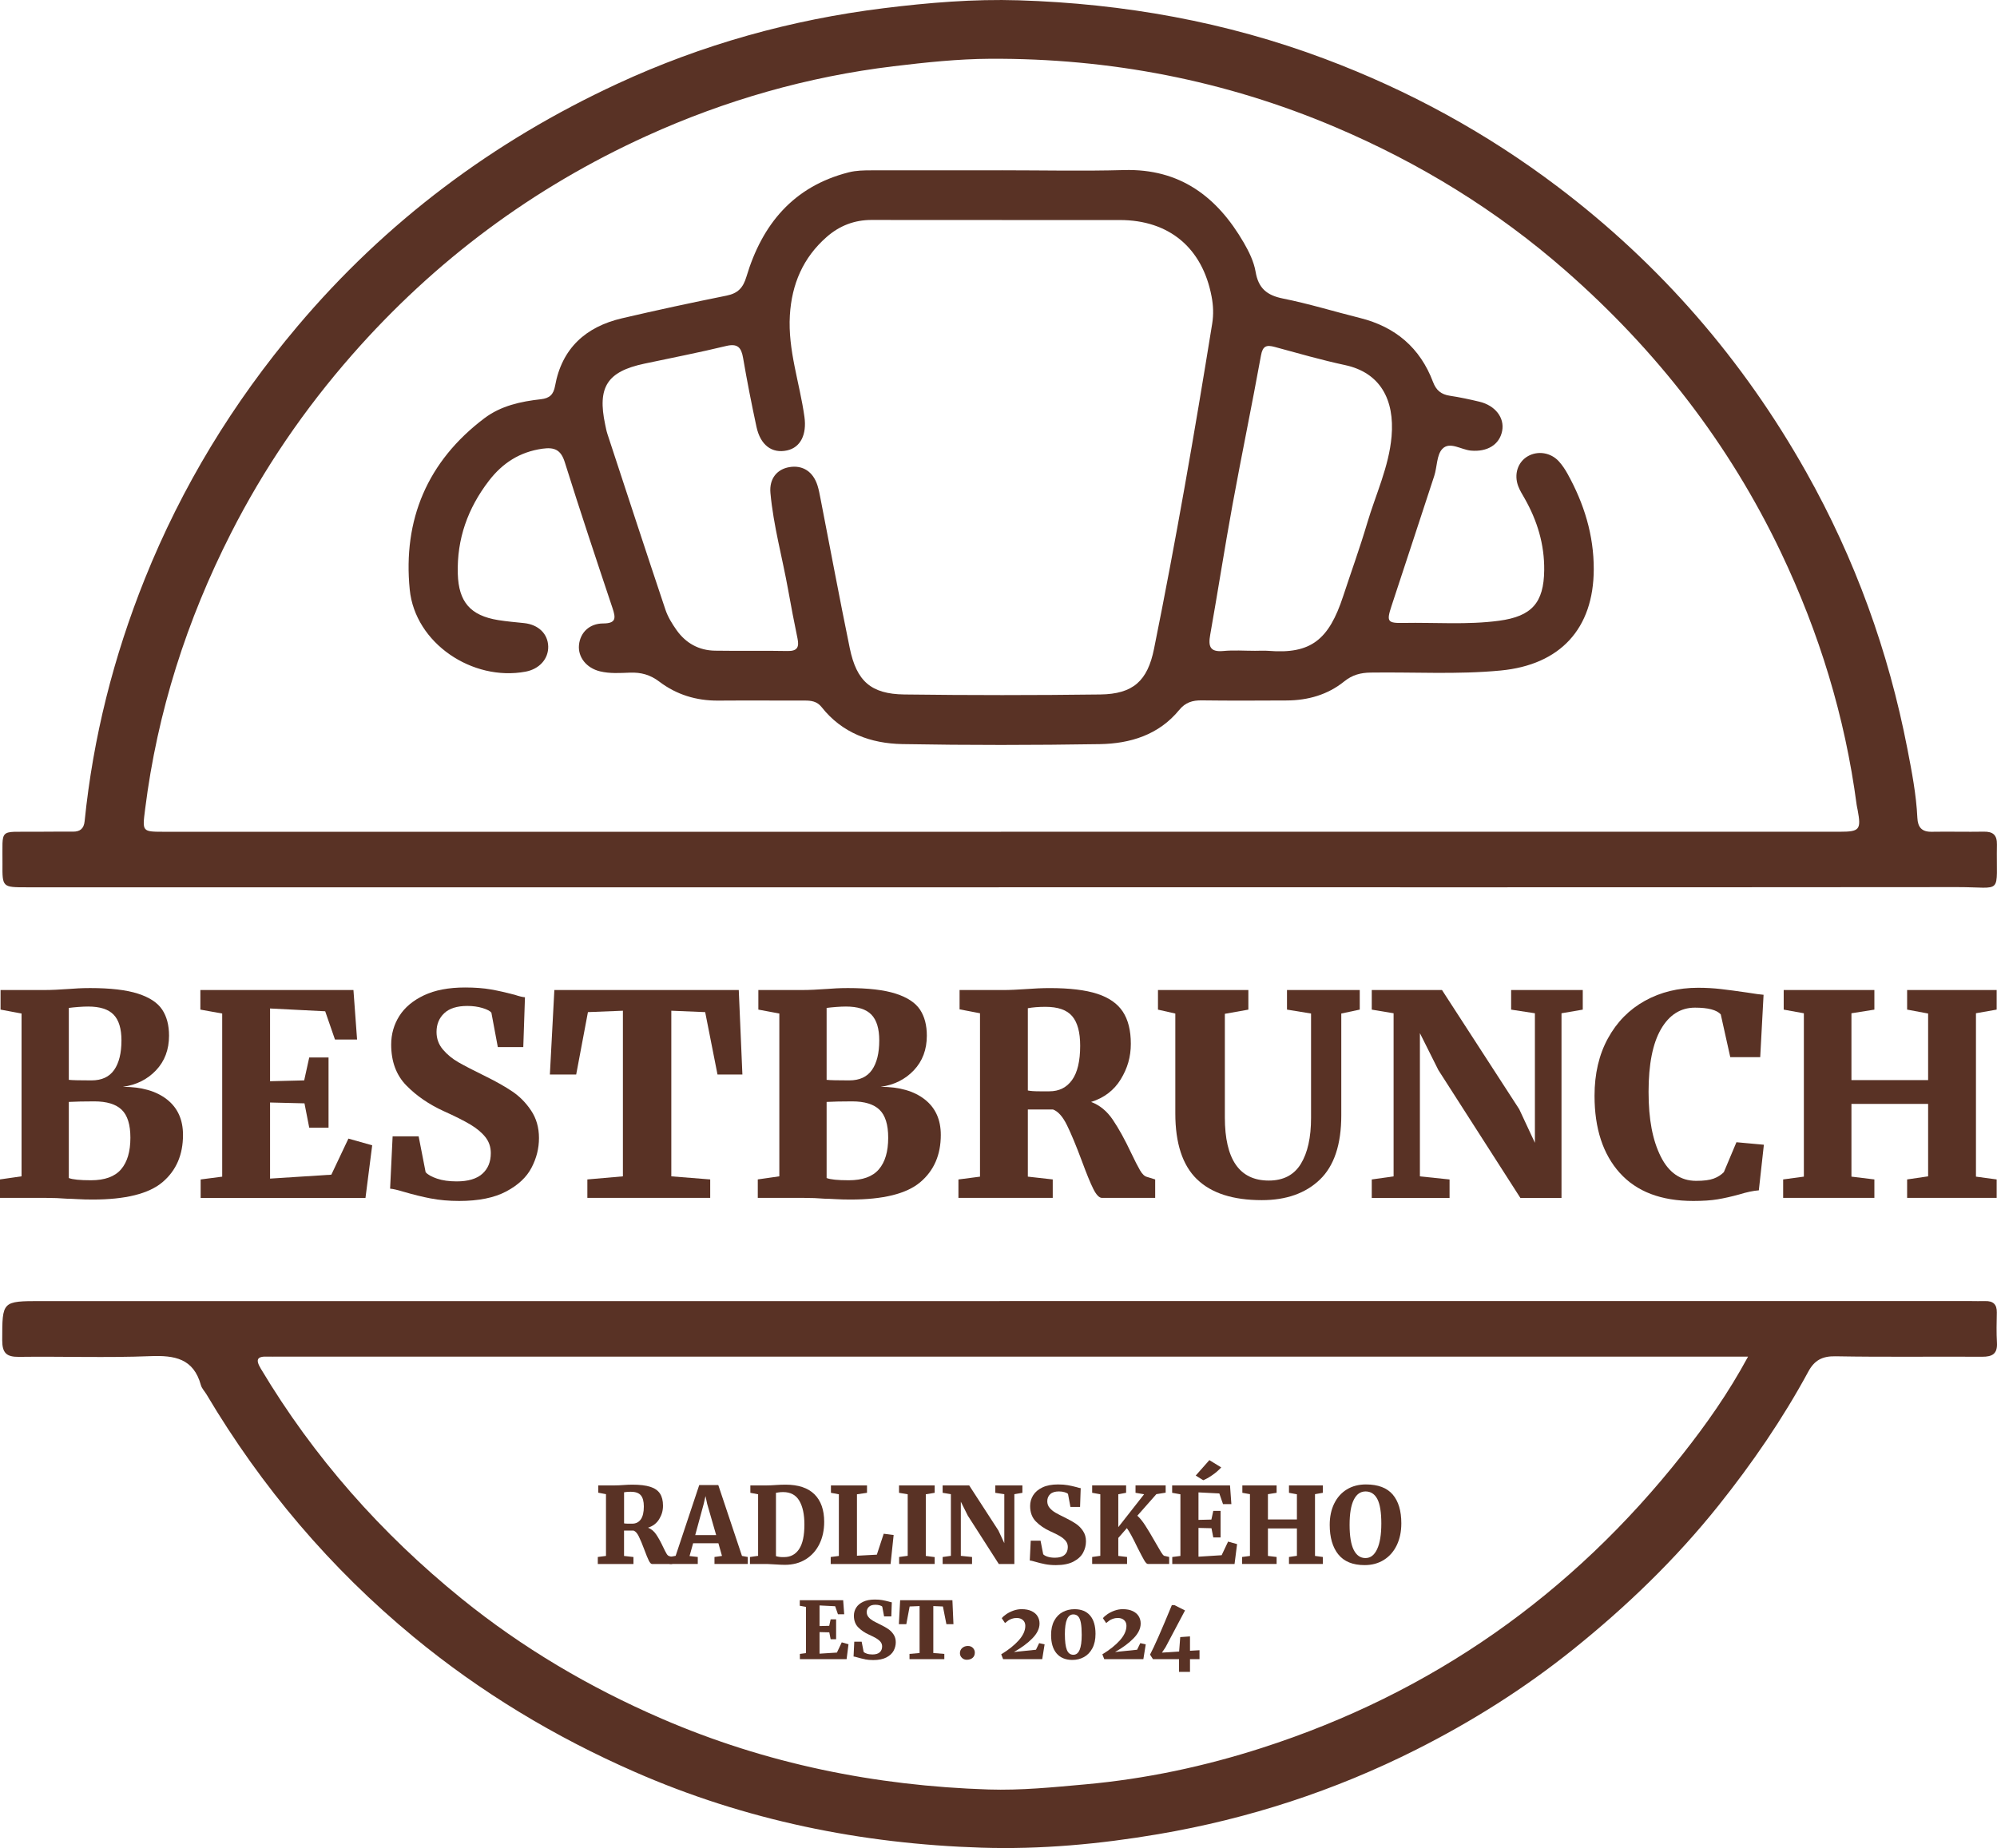 <svg xmlns="http://www.w3.org/2000/svg" id="a" viewBox="0 0 906.29 838.86"><defs><style>.b{fill:#593225;}</style></defs><g><path class="b" d="M453.34,402.77c-147.07,0-294.14,0-441.21,0-11.02,0-11.1,0-11.01-10.68,.13-16.54-2-14.35,14.63-14.53,5.81-.06,11.62-.05,17.42-.05,3.2,0,4.89-1.37,5.24-4.76,3.85-37.98,13.12-74.63,27.33-110.04,16.82-41.9,40-79.9,69.12-114.43,40.23-47.7,88.9-84.11,145.33-110.26,38.43-17.81,78.79-29.07,120.83-34.29,20.35-2.52,40.78-4.23,61.28-3.59,47.71,1.49,94.14,9.74,138.99,26.6,38.09,14.32,73.41,33.61,105.81,58.16,46.52,35.24,83.96,78.46,112.6,129.38,22.16,39.39,37.34,81.3,45.92,125.62,2.01,10.36,4.03,20.74,4.53,31.32,.2,4.31,2.01,6.43,6.52,6.35,7.88-.14,15.77,.09,23.65-.05,4.21-.08,6.02,1.57,5.94,5.86-.42,23.39,3.23,19.29-17.92,19.31-145,.13-289.99,.07-434.99,.07Zm.96-25.22c126.93,0,253.86,0,380.79,0,8.84,0,9.61-.98,7.97-9.81-.15-.81-.36-1.62-.47-2.44-5.28-40-16.99-78.09-34.31-114.45-23.6-49.52-56.57-91.89-97.78-128-31.31-27.44-66.3-48.9-104.49-65.13-50.02-21.26-102.39-31.32-156.66-31.04-14.64,.08-29.27,1.64-43.86,3.4-38.99,4.71-76.32,15.4-111.96,31.59-51.61,23.45-96.14,56.58-133.66,99.31-21.75,24.77-40.15,51.73-55.03,81-20.07,39.46-33.44,81.15-38.97,125.23-1.3,10.38-1.53,10.36,8.89,10.36,126.51,0,253.03,0,379.54,0Z"></path><path class="b" d="M453.6,590.59c146.82,0,293.65,0,440.47,0,2.28,0,4.56,.09,6.84,.02,3.61-.12,5.37,1.46,5.3,5.18-.09,4.56-.21,9.14,.06,13.7,.29,5.02-2.07,6.41-6.71,6.38-22.19-.13-44.38,.19-66.56-.21-6.02-.11-9.56,1.81-12.34,6.95-11.67,21.55-25.49,41.67-40.79,60.83-19.49,24.39-41.78,45.87-66.08,65.37-22.06,17.7-45.9,32.71-71.08,45.4-37.03,18.66-76.12,31.41-117.04,38.37-26.58,4.52-53.38,6.99-80.3,6.13-54.49-1.73-107.12-12.4-157.3-34.39-36.29-15.9-69.9-36.12-100.43-61.32-37.71-31.13-68.91-67.94-93.9-110.01-.85-1.42-2.14-2.71-2.57-4.24-3.32-12.08-11.86-13.59-22.92-13.15-19.88,.79-39.81,.06-59.71,.32-5.7,.07-7.53-1.88-7.53-7.55,.03-17.77-.17-17.77,17.74-17.77H453.6Zm339.71,25.22h-9.21c-219.25,0-438.51,0-657.76,0-1.66,0-3.32,.06-4.98,0-4.59-.18-5.52,1.24-3.03,5.41,24.06,40.31,54.72,74.9,91.06,104.37,27.66,22.43,58.14,40.38,90.86,54.54,47.37,20.5,96.97,30.52,148.37,32.17,14.7,.47,29.33-1.01,43.97-2.33,27.34-2.47,54-8.14,80.1-16.55,77.17-24.85,140.59-69.52,190.78-133.1,10.77-13.64,20.83-27.82,29.85-44.51Z"></path><path class="b" d="M454.75,77.3c18.46,0,36.93,.41,55.38-.1,25.39-.7,42.25,12.12,54.32,32.94,2.37,4.09,4.59,8.62,5.37,13.2,1.26,7.49,5.08,10.7,12.4,12.17,11.78,2.35,23.31,5.92,34.98,8.83,16.06,4.01,27.3,13.53,33.15,29.07,1.43,3.8,3.72,5.64,7.62,6.23,4.5,.68,8.98,1.64,13.41,2.7,7.22,1.72,11.49,7.3,10.34,13.26-1.21,6.28-6.78,9.62-14.22,8.94-4.4-.4-9.55-4.27-12.9-.8-2.64,2.73-2.36,8.16-3.7,12.28-6.42,19.74-12.97,39.44-19.43,59.16-2.27,6.93-1.81,7.73,5.37,7.59,14.5-.28,29.02,.95,43.49-1,14.82-2,20.3-8.11,20.47-22.93,.13-11.76-3.15-22.5-8.9-32.62-1.02-1.8-2.16-3.58-2.88-5.5-2.05-5.43-.2-10.99,4.32-13.61,4.54-2.63,10.48-1.72,14.17,2.38,1.51,1.68,2.8,3.62,3.9,5.61,7.46,13.47,11.92,27.76,11.88,43.33-.07,26.97-15.23,43.34-42.21,45.93-19.68,1.89-39.37,.65-59.06,.94-4.56,.07-8.29,1.04-11.96,4-7.51,6.07-16.46,8.61-26.07,8.66-12.86,.06-25.72,.13-38.58-.04-4.22-.06-7.43,.9-10.27,4.37-9.27,11.31-22.21,15.26-36.02,15.49-29.86,.48-59.74,.52-89.59-.02-14.3-.26-27.34-4.96-36.67-16.8-2.1-2.66-4.77-2.97-7.75-2.96-13.07,.02-26.13-.08-39.2,.02-9.9,.08-18.93-2.7-26.74-8.64-4.09-3.11-8.28-4.23-13.24-4.05-4.54,.16-9.13,.5-13.63-.59-6.15-1.49-10.09-6.45-9.54-11.99,.56-5.57,4.67-9.73,10.97-9.75,5.98-.02,5.73-2.51,4.26-6.92-7.37-22.05-14.73-44.11-21.68-66.29-1.77-5.64-4.7-6.87-10.1-6.12-10.29,1.44-18.12,6.48-24.36,14.6-9.57,12.48-14.55,26.37-14.09,42.21,.37,12.69,5.66,18.96,18.37,21,3.88,.62,7.82,.95,11.73,1.36,6.47,.68,10.79,4.84,10.93,10.6,.14,5.64-4.02,10.27-10.27,11.44-24.11,4.5-50.14-12.9-52.57-37.22-3.16-31.72,8-58.28,33.88-77.81,7.53-5.68,16.51-7.61,25.65-8.63,3.93-.44,5.71-2.11,6.42-6.04,3.09-17.1,13.94-26.86,30.37-30.7,15.75-3.68,31.56-7.08,47.41-10.28,5.12-1.03,7.53-3.46,9.06-8.58,7.12-23.8,21.31-40.99,46.37-47.38,3.46-.88,6.98-.92,10.5-.92,19.7,0,39.41,0,59.11,0Zm-.02,22.54v.02c-19.7,0-39.39,.05-59.09-.02-7.85-.03-14.66,2.62-20.47,7.72-10.72,9.39-15.86,21.42-16.71,35.57-.95,15.84,4.48,30.71,6.61,46.07,1.12,8.03-1.74,13.91-7.88,15.26-6.85,1.5-12.09-2.37-13.89-10.74-2.22-10.34-4.27-20.73-6.05-31.15-.83-4.87-2.46-6.79-7.82-5.49-12.28,2.98-24.71,5.37-37.07,8.01-16.82,3.59-21.33,10.62-17.72,27.62,.3,1.42,.56,2.86,1.01,4.24,8.74,26.61,17.44,53.24,26.34,79.8,1.1,3.28,3.02,6.39,5.04,9.25,4.2,5.93,10.1,9.24,17.41,9.36,10.99,.18,21.98-.07,32.96,.15,4.46,.09,5.35-1.78,4.53-5.69-1.52-7.31-2.93-14.65-4.24-22-2.63-14.69-6.69-29.14-8.05-44.04-.6-6.55,3.04-10.83,8.64-11.75,6.01-.99,10.71,2.03,12.71,8.32,.63,1.97,.99,4.03,1.39,6.06,4.41,22.6,8.62,45.24,13.26,67.79,3.09,15.02,9.63,20.84,24.75,21.04,29.64,.38,59.3,.38,88.94,0,14.96-.19,21.46-6.2,24.39-20.7,9.9-49,18.44-98.25,26.4-147.61,.68-4.2,.51-8.24-.27-12.33-4.19-22.12-19.3-34.71-41.64-34.72-17.83,0-35.66,0-53.49,0Zm114.75,195.58c2.07,0,4.16-.14,6.22,.02,19.28,1.56,27.37-5.07,33.83-24.71,3.63-11.04,7.6-21.99,10.9-33.13,3.87-13.11,9.91-25.69,11.1-39.48,1.44-16.73-5.16-28.97-21.1-32.39-10.74-2.31-21.32-5.36-31.92-8.24-3.73-1.01-5.45-.52-6.25,3.89-4.11,22.66-8.8,45.22-12.94,67.88-3.58,19.59-6.62,39.28-10.1,58.89-.92,5.17-.18,7.94,5.96,7.36,4.73-.45,9.53-.09,14.3-.09Z"></path></g><g><path class="b" d="M9.78,460.07l-9.53-1.78v-8.89H20.32c2.88,0,6.69-.17,11.43-.51,1.02-.08,2.29-.17,3.81-.25,1.52-.08,3.3-.13,5.33-.13,9.23,0,16.47,.85,21.72,2.54,5.25,1.69,8.91,4.11,10.99,7.24,2.07,3.13,3.11,7.07,3.11,11.81,0,6.35-1.97,11.6-5.91,15.75-3.94,4.15-8.95,6.65-15.05,7.49,8.47,0,15.13,1.91,20,5.71,4.87,3.81,7.3,9.19,7.3,16.13,0,9.06-3.11,16.21-9.33,21.46-6.22,5.25-16.79,7.87-31.69,7.87-2.37,0-4.66-.06-6.86-.19-2.2-.13-3.77-.19-4.7-.19-3.05-.25-6.35-.38-9.91-.38H0v-8.38l9.78-1.4v-73.91Zm31.75,30.35c4.66,0,8.08-1.59,10.29-4.76,2.2-3.17,3.3-7.64,3.3-13.4,0-5.33-1.19-9.23-3.56-11.68-2.37-2.46-6.22-3.68-11.56-3.68-1.27,0-2.75,.06-4.45,.19-1.69,.13-3.13,.28-4.32,.44v32.64c1.52,.17,4.95,.25,10.29,.25Zm-.25,45.34c6.27,0,10.81-1.65,13.65-4.95,2.84-3.3,4.25-8.08,4.25-14.35,0-5.93-1.31-10.16-3.94-12.7-2.63-2.54-6.77-3.81-12.45-3.81-4.66,0-8.51,.09-11.56,.25v34.54c1.69,.68,5.04,1.02,10.03,1.02Z"></path><path class="b" d="M100.84,460.07l-9.91-1.78v-8.89h69.47l1.65,22.48h-10.03l-4.44-12.83-25.02-1.27v33.02l15.49-.38,2.29-10.41h8.76v31.88h-8.76l-2.16-11.05-15.62-.38v34.54l27.81-1.78,7.75-16.38,10.79,3.05-3.05,23.88H91.06v-8.38l9.78-1.27v-74.04Z"></path><path class="b" d="M195.52,544.02c-3.94-.76-8.06-1.78-12.38-3.05-2.79-.85-4.83-1.31-6.1-1.4l1.14-23.75h11.81l3.17,16.26c.93,1.1,2.65,2.08,5.14,2.92,2.5,.85,5.48,1.27,8.95,1.27,5.16,0,9.04-1.14,11.62-3.43,2.58-2.29,3.87-5.42,3.87-9.4,0-2.79-.83-5.23-2.48-7.3-1.65-2.07-3.94-3.98-6.86-5.72-2.92-1.73-6.92-3.75-12-6.03-6.69-3.05-12.34-6.92-16.95-11.62-4.62-4.7-6.92-10.9-6.92-18.61,0-4.74,1.23-9.06,3.68-12.95,2.46-3.89,6.18-7.03,11.18-9.4,4.99-2.37,11.22-3.56,18.67-3.56,4.49,0,8.4,.3,11.75,.89,3.34,.59,6.92,1.4,10.73,2.41,2.03,.68,3.6,1.06,4.7,1.14l-.76,22.61h-11.56l-2.92-15.62c-.59-.76-1.93-1.46-4-2.1-2.08-.63-4.38-.95-6.92-.95-4.66,0-8.15,1.1-10.48,3.3-2.33,2.2-3.49,5.04-3.49,8.51,0,3.05,.97,5.71,2.92,8,1.95,2.29,4.3,4.21,7.05,5.78,2.75,1.57,6.96,3.75,12.64,6.54,4.49,2.2,8.4,4.43,11.75,6.67,3.34,2.24,6.2,5.14,8.57,8.7,2.37,3.56,3.56,7.71,3.56,12.45s-1.12,9.14-3.37,13.46c-2.24,4.32-6.08,7.92-11.49,10.79-5.42,2.88-12.53,4.32-21.34,4.32-4.66,0-8.95-.38-12.89-1.14Z"></path><path class="b" d="M282.7,458.8l-15.88,.63-5.33,28.32h-11.94l2.03-38.35h83.69l1.65,38.35h-11.3l-5.59-28.32-15.37-.63v75.18l17.65,1.4v8.38h-55.75v-8.38l16.13-1.4v-75.18Z"></path><path class="b" d="M353.69,460.07l-9.53-1.78v-8.89h20.07c2.88,0,6.69-.17,11.43-.51,1.02-.08,2.29-.17,3.81-.25,1.52-.08,3.3-.13,5.33-.13,9.23,0,16.47,.85,21.72,2.54,5.25,1.69,8.91,4.11,10.99,7.24,2.07,3.13,3.11,7.07,3.11,11.81,0,6.35-1.97,11.6-5.91,15.75-3.94,4.15-8.95,6.65-15.05,7.49,8.47,0,15.13,1.91,20,5.71,4.87,3.81,7.3,9.19,7.3,16.13,0,9.06-3.11,16.21-9.33,21.46-6.22,5.25-16.79,7.87-31.69,7.87-2.37,0-4.66-.06-6.86-.19-2.2-.13-3.77-.19-4.7-.19-3.05-.25-6.35-.38-9.91-.38h-20.57v-8.38l9.78-1.4v-73.91Zm31.75,30.35c4.66,0,8.08-1.59,10.29-4.76,2.2-3.17,3.3-7.64,3.3-13.4,0-5.33-1.19-9.23-3.56-11.68-2.37-2.46-6.22-3.68-11.56-3.68-1.27,0-2.75,.06-4.45,.19-1.69,.13-3.13,.28-4.32,.44v32.64c1.52,.17,4.95,.25,10.29,.25Zm-.25,45.34c6.27,0,10.81-1.65,13.65-4.95,2.84-3.3,4.25-8.08,4.25-14.35,0-5.93-1.31-10.16-3.94-12.7-2.63-2.54-6.77-3.81-12.45-3.81-4.66,0-8.51,.09-11.56,.25v34.54c1.69,.68,5.04,1.02,10.03,1.02Z"></path><path class="b" d="M434.97,535.39l9.78-1.27v-74.17l-9.27-1.78v-8.76h19.56c1.61,0,3.37-.04,5.27-.13,1.9-.08,3.37-.17,4.38-.25,4.57-.34,8.46-.51,11.68-.51,9.06,0,16.26,.87,21.59,2.6,5.33,1.74,9.21,4.45,11.62,8.13,2.41,3.68,3.62,8.53,3.62,14.54s-1.52,11.13-4.57,16.13c-3.05,5-7.54,8.43-13.46,10.29,3.89,1.44,7.18,4.13,9.84,8.06,2.67,3.94,5.44,8.95,8.32,15.05,1.69,3.56,3.05,6.2,4.06,7.94,1.02,1.74,2.07,2.73,3.18,2.98l3.68,1.14v8.38h-24.13c-1.27,0-2.58-1.35-3.94-4.06-1.36-2.71-3.09-6.94-5.21-12.7-2.62-7.03-4.89-12.47-6.79-16.32-1.9-3.85-4-6.2-6.29-7.05h-11.43v30.48l11.3,1.27v8.38h-42.8v-8.38Zm51.56-45.15c2.46-3.43,3.68-8.61,3.68-15.56,0-6.1-1.21-10.56-3.62-13.4-2.41-2.84-6.46-4.25-12.13-4.25-3.05,0-5.71,.21-8,.63v37.34c1.1,.25,2.92,.38,5.46,.38h4.32c4.4,0,7.83-1.71,10.29-5.14Z"></path><path class="b" d="M543.17,535.26c-6.52-6.35-9.78-16.3-9.78-29.84v-45.34l-7.87-1.78v-8.89h41.02v8.89l-10.67,1.9v46.99c0,19.14,6.65,28.7,19.94,28.7,6.6,0,11.45-2.52,14.54-7.56,3.09-5.04,4.64-12,4.64-20.89v-47.37l-10.92-1.78v-8.89h33.02v8.89l-8.38,1.78v46.23c0,13.21-3.24,22.92-9.71,29.15-6.48,6.22-15.26,9.33-26.35,9.33-13.12,0-22.95-3.17-29.46-9.52Z"></path><path class="b" d="M632.45,459.95l-9.91-1.65v-8.89h31.88l35.05,54.1,7.11,15.24v-58.8l-10.79-1.65v-8.89h32.51v8.89l-9.65,1.65v83.82h-18.67l-37.21-58.04-8.38-16.76v65.02l13.46,1.4v8.38h-35.31v-8.38l9.91-1.4v-74.04Z"></path><path class="b" d="M735.07,532.4c-7.62-8.51-11.43-20.17-11.43-34.99,0-9.99,2.03-18.69,6.1-26.1,4.06-7.41,9.65-13.08,16.76-17.02,7.11-3.94,15.15-5.91,24.13-5.91,3.56,0,6.99,.19,10.29,.57,3.3,.38,7.28,.91,11.94,1.59,3.64,.59,6.14,.93,7.49,1.02l-1.52,28.32h-13.59l-4.32-19.43c-1.86-2.03-5.76-3.05-11.68-3.05-6.52,0-11.66,3.24-15.43,9.72-3.77,6.48-5.65,15.98-5.65,28.51s1.84,21.97,5.52,29.34c3.68,7.37,9.04,11.05,16.07,11.05,3.47,0,6.12-.34,7.94-1.02,1.82-.68,3.37-1.65,4.63-2.92l5.72-13.59,12.45,1.14-2.29,20.7c-2.46,.17-5.46,.81-9.02,1.9-3.39,.93-6.58,1.65-9.59,2.16-3.01,.51-6.71,.76-11.11,.76-14.65,0-25.78-4.25-33.4-12.76Z"></path><path class="b" d="M818.63,459.95l-9.14-1.65v-8.89h41.15v8.89l-10.41,1.65v30.35h34.8v-30.23l-9.53-1.78v-8.89h40.64v8.89l-9.4,1.65v74.17l9.4,1.27v8.38h-40.64v-8.38l9.53-1.4v-32.89h-34.8v33.02l10.41,1.27v8.38h-41.4v-8.38l9.4-1.27v-74.17Z"></path></g><g><path class="b" d="M271.31,706.76l3.7-.48v-28.03l-3.5-.67v-3.31h7.39c.61,0,1.27-.02,1.99-.05,.72-.03,1.27-.06,1.66-.1,1.73-.13,3.2-.19,4.42-.19,3.42,0,6.14,.33,8.16,.98s3.48,1.68,4.39,3.07c.91,1.39,1.37,3.22,1.37,5.5s-.58,4.21-1.73,6.1c-1.15,1.89-2.85,3.18-5.09,3.89,1.47,.54,2.71,1.56,3.72,3.05s2.06,3.38,3.14,5.69c.64,1.34,1.15,2.34,1.54,3,.38,.66,.78,1.03,1.2,1.13l1.39,.43v3.17h-9.12c-.48,0-.98-.51-1.49-1.54-.51-1.02-1.17-2.62-1.97-4.8-.99-2.66-1.85-4.71-2.57-6.17-.72-1.46-1.51-2.34-2.38-2.66h-4.32v11.52l4.27,.48v3.17h-16.18v-3.17Zm19.49-17.06c.93-1.3,1.39-3.25,1.39-5.88,0-2.3-.46-3.99-1.37-5.06s-2.44-1.61-4.58-1.61c-1.15,0-2.16,.08-3.02,.24v14.11c.42,.1,1.1,.14,2.06,.14h1.63c1.66,0,2.96-.65,3.89-1.94Z"></path><path class="b" d="M317.34,674.12h8.64l10.75,32.16,2.64,.48v3.17h-15.12v-3.17l3.41-.48-1.63-5.76h-11.47l-1.63,5.81,3.74,.43v3.17h-12.77l-.05-3.17,2.78-.53,10.7-32.11Zm3.55,8.35l-.72-3.36-.77,3.41-3.89,14.3h9.5l-4.13-14.35Z"></path><path class="b" d="M344.03,678.3l-3.5-.67v-3.36h7.49c1.06,0,2.48-.06,4.27-.19,.42-.03,1.05-.06,1.9-.1,.85-.03,1.61-.05,2.28-.05,5.82,0,10.21,1.46,13.15,4.37,2.94,2.91,4.42,7.09,4.42,12.53,0,3.74-.72,7.09-2.16,10.03-1.44,2.94-3.5,5.26-6.19,6.94-2.69,1.68-5.86,2.52-9.5,2.52-.99,0-2.48-.06-4.46-.19-1.86-.13-3.06-.19-3.6-.19h-7.78v-3.17l3.7-.53v-27.94Zm11.95,28.51c2.88-.03,5.11-1.26,6.7-3.67s2.38-6.12,2.38-11.11c0-4.61-.78-8.21-2.33-10.82-1.55-2.61-3.99-3.91-7.32-3.91-.77,0-1.46,.05-2.06,.14-.61,.1-1.01,.16-1.2,.19v28.75c1.12,.35,2.4,.5,3.84,.43Z"></path><path class="b" d="M380.7,678.3l-3.6-.67v-3.36h16.37v3.36l-4.56,.67v27.89l9.02-.48,3.12-9.5,4.51,.58-1.39,13.15h-27.17v-3.17l3.7-.48v-27.98Z"></path><path class="b" d="M411.94,678.3l-3.94-.67v-3.36h16.18v3.36l-4.03,.67v27.98l4.03,.53v3.12h-16.13v-3.17l3.89-.53v-27.94Z"></path><path class="b" d="M431.53,678.25l-3.74-.62v-3.36h12.05l13.25,20.45,2.69,5.76v-22.22l-4.08-.62v-3.36h12.29v3.36l-3.65,.62v31.68h-7.06l-14.06-21.94-3.17-6.34v24.58l5.09,.53v3.17h-13.34v-3.17l3.74-.53v-27.98Z"></path><path class="b" d="M474.32,710.03c-1.49-.29-3.05-.67-4.68-1.15-1.06-.32-1.82-.5-2.3-.53l.43-8.98h4.46l1.2,6.14c.35,.42,1,.78,1.94,1.1,.94,.32,2.07,.48,3.38,.48,1.95,0,3.42-.43,4.39-1.3,.98-.86,1.46-2.05,1.46-3.55,0-1.06-.31-1.98-.94-2.76-.62-.78-1.49-1.5-2.59-2.16-1.1-.66-2.62-1.42-4.54-2.28-2.53-1.15-4.66-2.62-6.41-4.39-1.75-1.78-2.62-4.12-2.62-7.03,0-1.79,.46-3.42,1.39-4.9,.93-1.47,2.34-2.66,4.22-3.55,1.89-.9,4.24-1.34,7.06-1.34,1.7,0,3.18,.11,4.44,.34,1.26,.22,2.62,.53,4.06,.91,.77,.26,1.36,.4,1.78,.43l-.29,8.54h-4.37l-1.1-5.9c-.22-.29-.73-.55-1.51-.79-.78-.24-1.66-.36-2.62-.36-1.76,0-3.08,.42-3.96,1.25-.88,.83-1.32,1.9-1.32,3.22,0,1.15,.37,2.16,1.1,3.02,.74,.86,1.62,1.59,2.66,2.18,1.04,.59,2.63,1.42,4.78,2.47,1.7,.83,3.18,1.67,4.44,2.52,1.26,.85,2.34,1.94,3.24,3.29,.9,1.34,1.34,2.91,1.34,4.7s-.42,3.46-1.27,5.09c-.85,1.63-2.3,2.99-4.34,4.08s-4.74,1.63-8.06,1.63c-1.76,0-3.38-.14-4.87-.43Z"></path><path class="b" d="M519.22,708.18c-.67-1.17-1.68-3.08-3.02-5.74-2.08-4.35-3.68-7.28-4.8-8.78l-3.89,4.46v8.16l3.98,.48v3.17h-15.84v-3.17l3.7-.53v-27.94l-3.7-.67v-3.36h15.41v3.36l-3.55,.67v14.93l11.71-14.93-3.89-.67v-3.36h13.68v3.31l-4.22,.67-8.64,9.79c1.15,1.02,2.34,2.49,3.58,4.39,1.23,1.9,2.73,4.41,4.49,7.51,1.18,2.08,2.07,3.6,2.66,4.56,.59,.96,1.06,1.54,1.42,1.73l2.3,.53v3.17h-9.7c-.45,0-1.01-.58-1.68-1.75Z"></path><path class="b" d="M535.69,678.3l-3.74-.67v-3.36h26.26l.62,8.5h-3.79l-1.68-4.85-9.46-.48v12.48l5.86-.14,.86-3.94h3.31v12.05h-3.31l-.82-4.18-5.9-.14v13.06l10.51-.67,2.93-6.19,4.08,1.15-1.15,9.02h-28.27v-3.17l3.7-.48v-27.98Zm6.96-8.5l6.19-7.01,5.38,3.31c-1.18,1.31-2.58,2.51-4.18,3.6-1.6,1.09-2.93,1.82-3.98,2.21l-3.41-2.11Z"></path><path class="b" d="M567.27,678.25l-3.46-.62v-3.36h15.55v3.36l-3.94,.62v11.47h13.15v-11.42l-3.6-.67v-3.36h15.36v3.36l-3.55,.62v28.03l3.55,.48v3.17h-15.36v-3.17l3.6-.53v-12.43h-13.15v12.48l3.94,.48v3.17h-15.65v-3.17l3.55-.48v-28.03Z"></path><path class="b" d="M607.35,705.59c-2.59-3.25-3.89-7.72-3.89-13.42,0-3.68,.68-6.9,2.04-9.67,1.36-2.77,3.27-4.9,5.74-6.41,2.46-1.5,5.34-2.26,8.64-2.26,5.5,0,9.56,1.53,12.17,4.58,2.61,3.06,3.91,7.42,3.91,13.08,0,3.74-.69,7.05-2.06,9.91s-3.32,5.09-5.83,6.67c-2.51,1.58-5.43,2.38-8.76,2.38-5.38,0-9.36-1.62-11.95-4.87Zm7.03-24.79c-1.26,2.53-1.9,6.3-1.9,11.33s.62,8.92,1.87,11.4c1.25,2.48,3.02,3.72,5.33,3.72s4.04-1.35,5.3-4.06c1.26-2.7,1.9-6.58,1.9-11.64s-.61-8.82-1.82-11.11c-1.22-2.29-2.99-3.43-5.33-3.43s-4.09,1.26-5.35,3.79Z"></path><path class="b" d="M365.77,729.41l-2.81-.5v-2.52h19.69l.47,6.37h-2.84l-1.26-3.64-7.09-.36v9.36l4.39-.11,.65-2.95h2.48v9.04h-2.48l-.61-3.13-4.43-.11v9.79l7.88-.5,2.2-4.64,3.06,.86-.86,6.77h-21.2v-2.38l2.77-.36v-20.99Z"></path><path class="b" d="M392.61,753.2c-1.12-.22-2.29-.5-3.51-.86-.79-.24-1.37-.37-1.73-.4l.32-6.73h3.35l.9,4.61c.26,.31,.75,.59,1.46,.83,.71,.24,1.55,.36,2.54,.36,1.46,0,2.56-.32,3.29-.97,.73-.65,1.1-1.54,1.1-2.66,0-.79-.23-1.48-.7-2.07-.47-.59-1.12-1.13-1.94-1.62-.83-.49-1.96-1.06-3.4-1.71-1.9-.86-3.5-1.96-4.81-3.29s-1.96-3.09-1.96-5.27c0-1.34,.35-2.57,1.04-3.67,.7-1.1,1.75-1.99,3.17-2.66,1.42-.67,3.18-1.01,5.29-1.01,1.27,0,2.38,.08,3.33,.25,.95,.17,1.96,.4,3.04,.68,.58,.19,1.02,.3,1.33,.32l-.22,6.41h-3.28l-.83-4.43c-.17-.22-.55-.41-1.13-.59-.59-.18-1.24-.27-1.96-.27-1.32,0-2.31,.31-2.97,.94-.66,.62-.99,1.43-.99,2.41,0,.86,.28,1.62,.83,2.27,.55,.65,1.22,1.19,2,1.64,.78,.44,1.97,1.06,3.58,1.85,1.27,.62,2.38,1.25,3.33,1.89,.95,.64,1.76,1.46,2.43,2.47,.67,1.01,1.01,2.18,1.01,3.53s-.32,2.59-.95,3.82c-.64,1.22-1.72,2.24-3.26,3.06-1.54,.82-3.55,1.22-6.05,1.22-1.32,0-2.54-.11-3.65-.32Z"></path><path class="b" d="M417.32,729.05l-4.5,.18-1.51,8.03h-3.38l.58-10.87h23.72l.47,10.87h-3.2l-1.58-8.03-4.36-.18v21.31l5,.4v2.38h-15.8v-2.38l4.57-.4v-21.31Z"></path><path class="b" d="M436.56,752.55c-.61-.58-.92-1.28-.92-2.12,0-.96,.35-1.75,1.04-2.36,.7-.61,1.56-.92,2.59-.92,.94,0,1.69,.3,2.27,.9,.58,.6,.86,1.31,.86,2.12,0,1.01-.34,1.8-1.01,2.38s-1.57,.86-2.7,.86c-.82,0-1.53-.29-2.14-.86Z"></path><path class="b" d="M462.3,744.62c2-2.22,3.01-4.42,3.01-6.61,0-1.08-.35-1.94-1.06-2.59-.71-.65-1.66-.97-2.86-.97-.82,0-1.55,.12-2.21,.36-.66,.24-1.19,.5-1.58,.77-.4,.28-.89,.67-1.49,1.17l-1.48-2.2c.46-.6,1.15-1.22,2.09-1.85,.94-.64,2.01-1.17,3.22-1.6,1.21-.43,2.44-.65,3.69-.65,1.8,0,3.31,.29,4.54,.88,1.22,.59,2.13,1.37,2.72,2.36,.59,.98,.88,2.08,.88,3.28,0,2.26-1.07,4.49-3.22,6.7-2.15,2.21-4.95,4.28-8.41,6.23l10.01-1.04,1.44-2.99,2.48,.54-1.08,6.73h-17.75l-.86-2.2c3.29-1.99,5.93-4.1,7.94-6.32Z"></path><path class="b" d="M479.53,750.56c-1.68-1.96-2.52-4.75-2.52-8.37,0-2.59,.48-4.77,1.44-6.53,.96-1.76,2.24-3.07,3.85-3.92,1.61-.85,3.38-1.28,5.33-1.28,3.07,0,5.43,.95,7.07,2.86,1.64,1.91,2.47,4.69,2.47,8.33,0,2.59-.47,4.78-1.42,6.55-.95,1.78-2.21,3.1-3.8,3.98-1.58,.88-3.35,1.31-5.29,1.31-3.07,0-5.45-.98-7.13-2.93Zm10.44-1.64c.62-1.49,.94-3.76,.94-6.8,0-2.28-.13-4.09-.38-5.44-.25-1.34-.65-2.32-1.21-2.93-.55-.61-1.3-.92-2.23-.92-2.54,0-3.82,2.96-3.82,8.89,0,3.34,.3,5.74,.9,7.22,.6,1.48,1.58,2.21,2.95,2.21,1.27,0,2.22-.74,2.84-2.23Z"></path><path class="b" d="M508.2,744.62c2-2.22,3.01-4.42,3.01-6.61,0-1.08-.35-1.94-1.06-2.59-.71-.65-1.66-.97-2.86-.97-.82,0-1.55,.12-2.21,.36-.66,.24-1.19,.5-1.58,.77-.4,.28-.89,.67-1.49,1.17l-1.48-2.2c.46-.6,1.15-1.22,2.09-1.85,.94-.64,2.01-1.17,3.22-1.6,1.21-.43,2.44-.65,3.69-.65,1.8,0,3.31,.29,4.54,.88,1.22,.59,2.13,1.37,2.72,2.36,.59,.98,.88,2.08,.88,3.28,0,2.26-1.07,4.49-3.22,6.7-2.15,2.21-4.95,4.28-8.41,6.23l10.01-1.04,1.44-2.99,2.48,.54-1.08,6.73h-17.75l-.86-2.2c3.29-1.99,5.93-4.1,7.94-6.32Z"></path><path class="b" d="M535.08,753.13h-11.84l-1.33-2.05c1.85-3.43,5.15-10.92,9.9-22.46h1.19l4.79,2.41-8.86,16.74-1.62,2.41,7.81-.5,.5-6.55,4.43-.32v6.52l4.32-.25v4.07h-4.32v5.76h-4.97v-5.76Z"></path></g></svg>